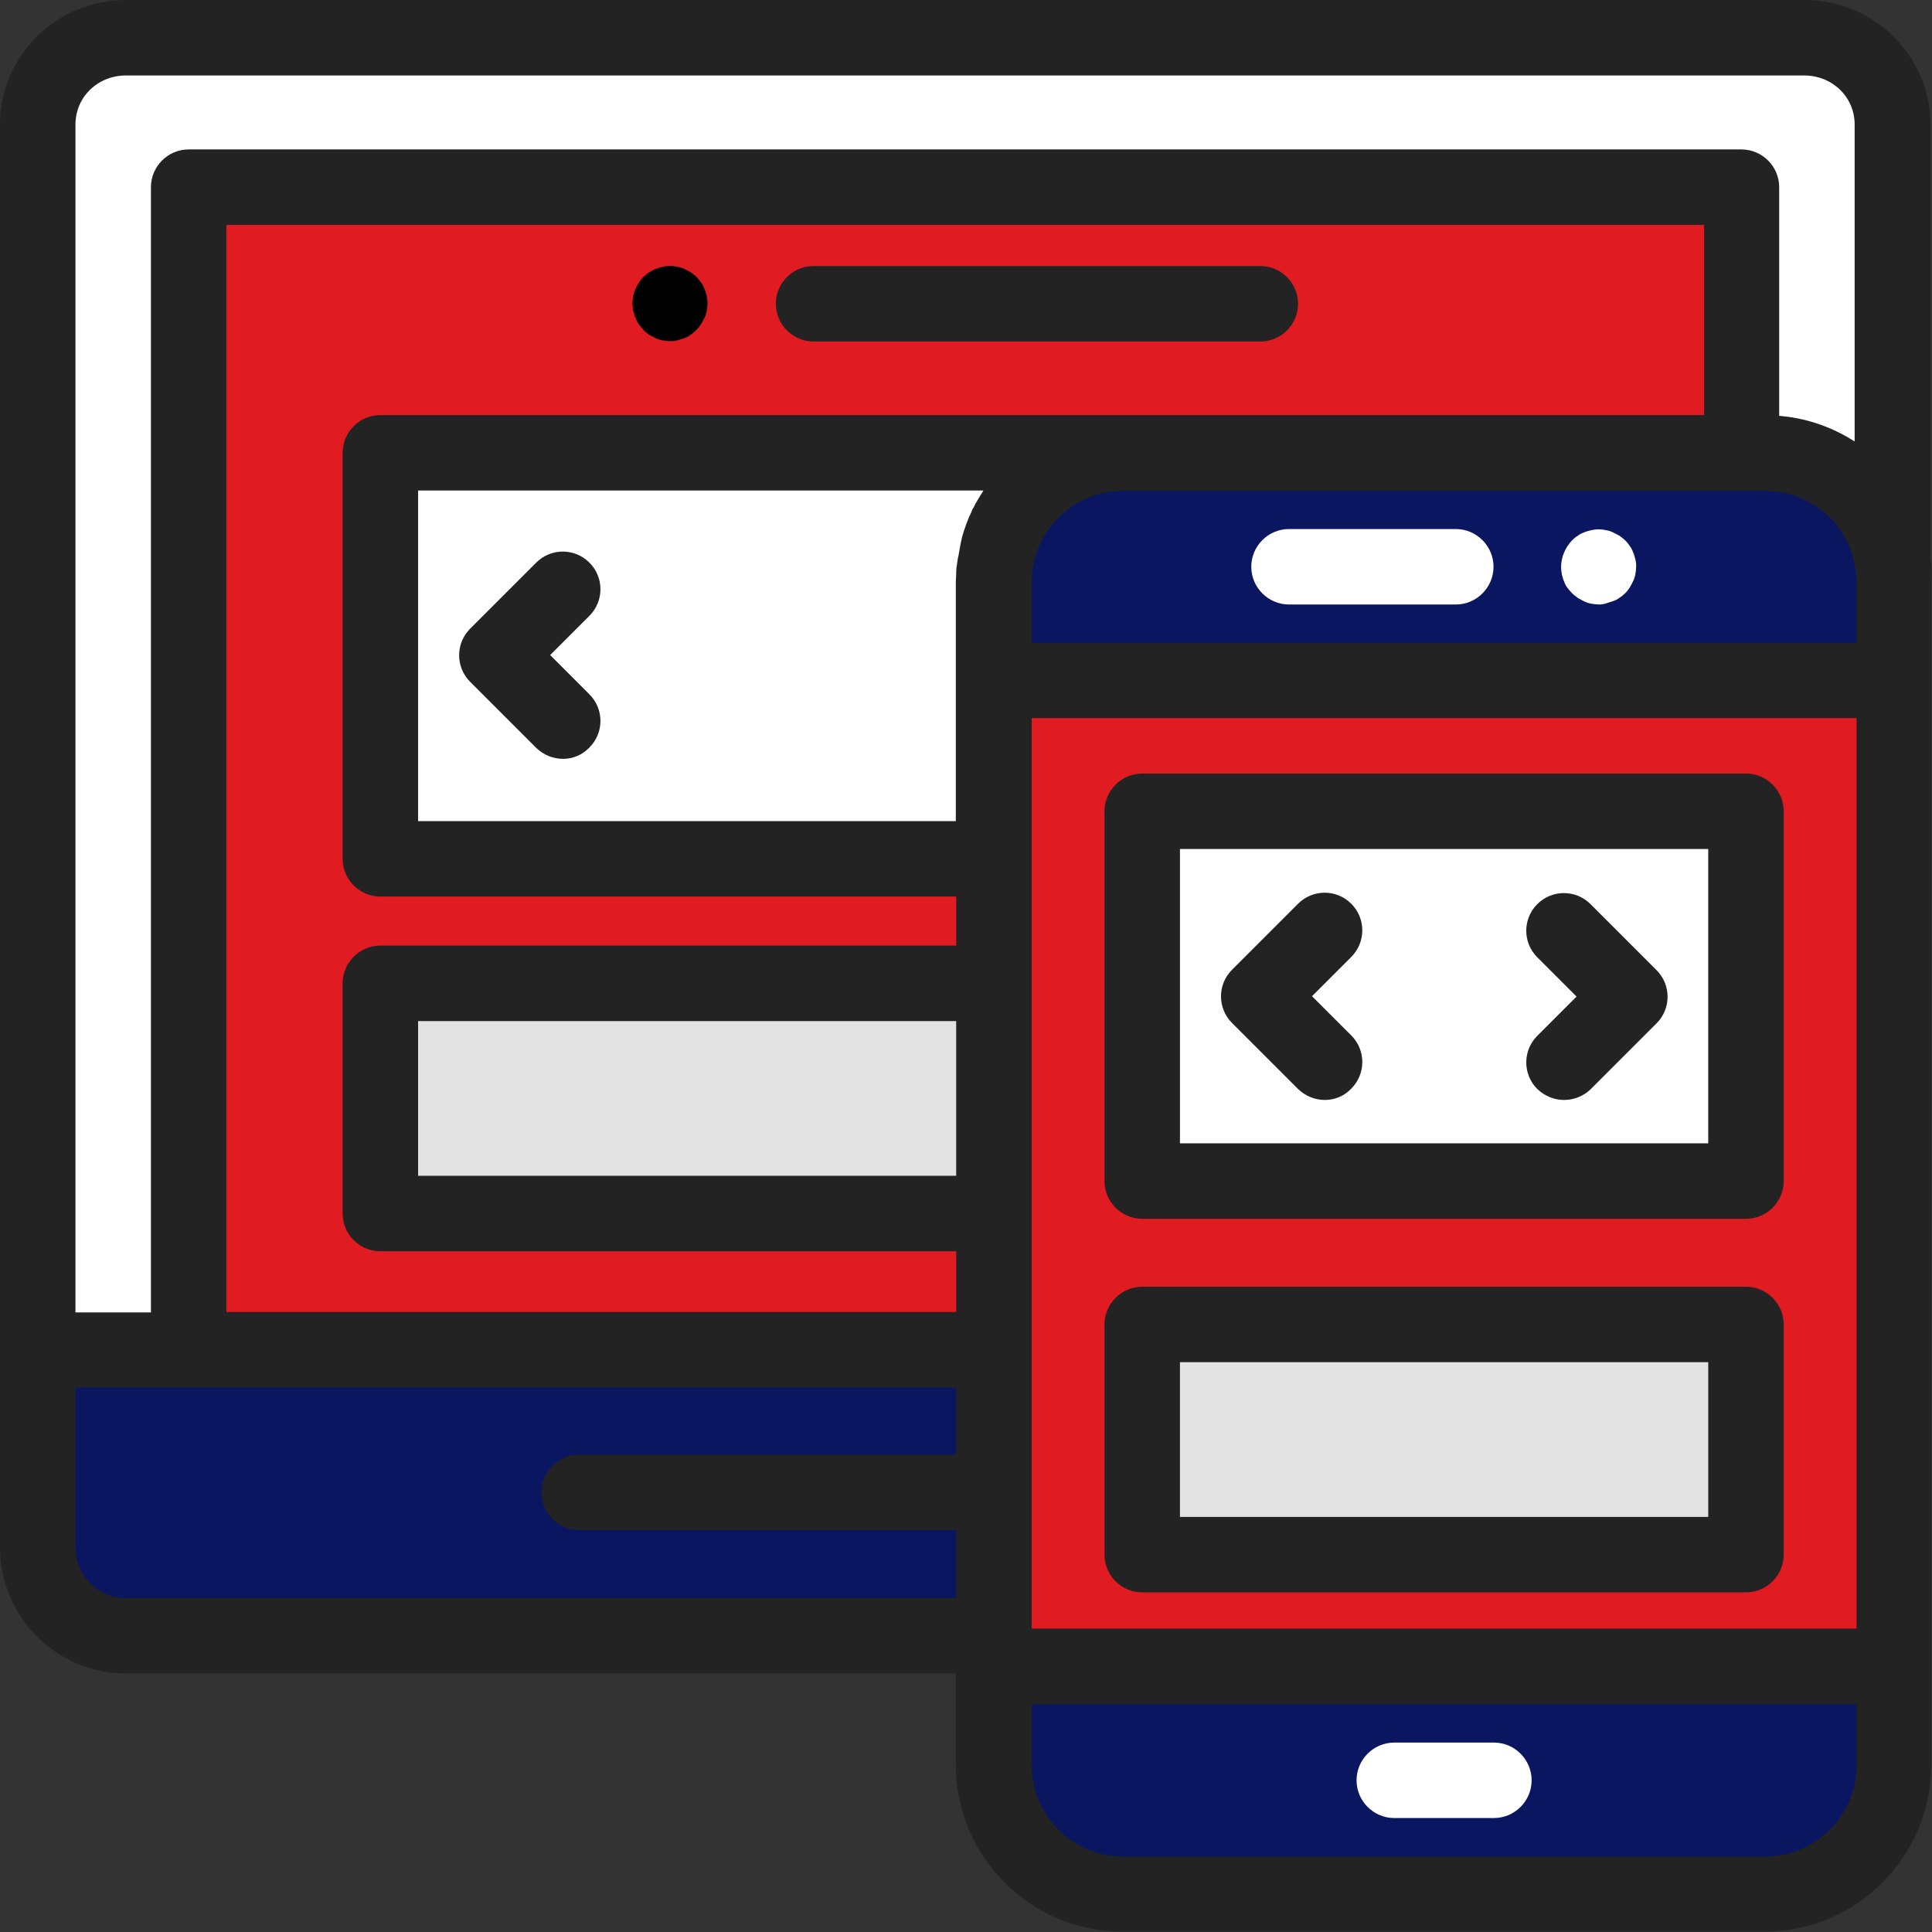 <?xml version="1.0" encoding="utf-8"?>
<!-- Generator: Adobe Illustrator 22.0.0, SVG Export Plug-In . SVG Version: 6.00 Build 0)  -->
<svg version="1.1" id="Layer_1" xmlns="http://www.w3.org/2000/svg" xmlns:xlink="http://www.w3.org/1999/xlink" x="0px" y="0px"
	 viewBox="0 0 512 512" style="enable-background:new 0 0 512 512;" xml:space="preserve">
<rect x="0" y="0" width="512" height="512" fill="#333333" stroke="none"/>
<style type="text/css">
	.st0{fill:#0A165F;}
	.st1{fill:#FFFFFF;}
	.st2{fill:#E01C22;}
	.st3{fill:#E3E3E3;}
	.st4{fill:#232323;}
</style>
<g>
	<path class="st0" d="M263.4,357.7H10v52.4c0,12.9,10.5,23.4,23.4,23.4h229.9L263.4,357.7L263.4,357.7z"/>
	<path class="st1" d="M263.4,180.3v-26.1c0-18.9,15.3-34.2,34.2-34.2h170.1c17.1,0,31.3,12.6,33.9,29V33c0-12.9-10.5-23-23.4-23
		H33.4C20.5,10,10,20.1,10,33v324.7h253.4V180.3z"/>
	<path class="st2" d="M263.4,180.3v-26.1c0-18.9,15.3-34.2,34.2-34.2h164V49.6H50v308.2h213.4V180.3z"/>
	<rect x="100.8" y="260.6" class="st3" width="162.6" height="61"/>
	<path class="st1" d="M263.4,180.3v-26.1c0-18.9,15.3-34.2,34.2-34.2H100.8v107.6h162.6V180.3z"/>
	<rect x="263.4" y="180.3" class="st2" width="238.6" height="261.3"/>
	<g>
		<path class="st0" d="M467.8,120H297.6c-18.9,0-34.2,15.3-34.2,34.2v26.1H502v-26.1C502,135.3,486.7,120,467.8,120z"/>
		<path class="st0" d="M297.6,502h170.1c18.9,0,34.2-15.3,34.2-34.2v-26.1H263.4v26.1C263.4,486.7,278.7,502,297.6,502z"/>
	</g>
	<path class="st1" d="M423.8,160.2c-0.6,0-1.3-0.1-2-0.2c-0.6-0.1-1.3-0.3-1.9-0.6c-0.6-0.3-1.2-0.6-1.7-0.9
		c-0.5-0.4-1.1-0.8-1.5-1.2s-0.9-1-1.3-1.5c-0.4-0.5-0.7-1.1-0.9-1.7c-0.3-0.6-0.4-1.2-0.6-1.9c-0.1-0.6-0.2-1.3-0.2-1.9
		c0-2.6,1.1-5.2,2.9-7.1c0.5-0.5,1-0.9,1.5-1.2c0.5-0.4,1.1-0.7,1.7-0.9c0.6-0.3,1.2-0.4,1.9-0.6c1.3-0.3,2.6-0.3,3.9,0
		c0.6,0.1,1.3,0.3,1.9,0.6c0.6,0.3,1.2,0.6,1.7,0.9c0.5,0.4,1.1,0.8,1.5,1.2s0.9,1,1.2,1.5c0.4,0.5,0.7,1.1,0.9,1.7
		c0.3,0.6,0.4,1.2,0.6,1.9s0.2,1.3,0.2,1.9c0,0.6-0.1,1.3-0.2,1.9c-0.1,0.6-0.3,1.3-0.6,1.9c-0.3,0.6-0.6,1.2-0.9,1.7
		c-0.4,0.6-0.8,1.1-1.2,1.5s-1,0.9-1.5,1.2c-0.5,0.4-1.1,0.7-1.7,0.9s-1.2,0.4-1.9,0.6C425.1,160.1,424.4,160.2,423.8,160.2z"/>
	<path class="st1" d="M385.8,160.2h-44.2c-5.5,0-10-4.5-10-10s4.5-10,10-10h44.2c5.5,0,10,4.5,10,10S391.3,160.2,385.8,160.2z"/>
	<path class="st1" d="M395.9,481.8h-26.4c-5.5,0-10-4.5-10-10s4.5-10,10-10h26.4c5.5,0,10,4.5,10,10S401.4,481.8,395.9,481.8z"/>
	<path class="st4" d="M511.6,148.4V33c0-18.2-15-33-33.4-33H33.4C15,0,0,14.8,0,33v377.1l0,0c0,18.4,15,33.4,33.4,33.4h219.9v24.2
		c0,24.4,19.9,44.2,44.2,44.2h170.1c24.4,0,44.2-19.9,44.2-44.2l0,0l0,0V154.2C512,152.3,511.9,150.3,511.6,148.4z M489.8,144.2
		c0,0.1,0.1,0.1,0.1,0.2c0.3,0.6,0.5,1.2,0.7,1.8c0,0.1,0.1,0.2,0.1,0.3c0.2,0.6,0.4,1.2,0.5,1.8c0,0.1,0.1,0.2,0.1,0.4
		c0.1,0.6,0.3,1.2,0.4,1.8c0.2,1.3,0.3,2.5,0.3,3.8v16.1H273.4v-16.1c0-13.4,10.9-24.2,24.2-24.2h164h6.1c0.7,0,1.4,0,2.1,0.1
		c0,0,0.1,0,0.1,0C478.7,130.9,486.3,136.5,489.8,144.2z M253.4,311.6H110.8v-41h142.6V311.6z M259.8,131.3
		C259.8,131.3,259.8,131.3,259.8,131.3c-0.3,0.6-0.7,1.1-1,1.7c-0.1,0.2-0.2,0.3-0.3,0.5c-0.2,0.4-0.4,0.9-0.7,1.3
		c-0.1,0.2-0.2,0.3-0.2,0.5c-0.3,0.6-0.5,1.2-0.8,1.7c0,0.1-0.1,0.2-0.1,0.3c-0.2,0.5-0.4,1-0.6,1.5c-0.1,0.2-0.1,0.4-0.2,0.6
		c-0.2,0.5-0.3,1-0.5,1.4c0,0.1-0.1,0.3-0.1,0.4c-0.2,0.6-0.4,1.2-0.5,1.9c0,0.1-0.1,0.3-0.1,0.4c-0.1,0.5-0.2,1-0.3,1.5
		c0,0.2-0.1,0.4-0.1,0.6c-0.1,0.5-0.2,1.1-0.3,1.7c0,0.1,0,0.2-0.1,0.3c-0.1,0.7-0.2,1.3-0.3,2c0,0.2,0,0.4-0.1,0.5
		c0,0.5-0.1,1-0.1,1.5c0,0.2,0,0.4,0,0.6c0,0.7-0.1,1.4-0.1,2v63.4l0,0H110.8V130h149.8C260.4,130.4,260.1,130.9,259.8,131.3z
		 M451.6,110L451.6,110H100.8c-5.5,0-10,4.5-10,10v107.6c0,5.5,4.5,10,10,10h152.6v13H100.8c-5.5,0-10,4.5-10,10v61
		c0,5.5,4.5,10,10,10h152.6v16.1H60V59.6h391.6V110z M273.4,431.7L273.4,431.7V190.3l0,0l0,0H492v241.3H273.4L273.4,431.7z M20,33
		c0-7.3,5.9-13,13.4-13h444.7c7.5,0,13.4,5.7,13.4,13v84c-5.6-3.6-12.1-6-19-6.7c0,0,0,0,0,0c-0.3,0-0.6-0.1-1-0.1c0,0,0,0,0,0V49.6
		c0-5.5-4.5-10-10-10H50c-5.5,0-10,4.5-10,10v298.2H20V33z M20,410.1v-42.4l0,0h233.4v17.8h-99.9c-5.5,0-10,4.5-10,10s4.5,10,10,10
		h99.9v18H33.4C26,423.6,20,417.5,20,410.1z M492,467.8c0,13.4-10.9,24.2-24.2,24.2H297.6c-13.4,0-24.2-10.9-24.2-24.2v-16.1H492
		V467.8z"/>
	<path class="st4" d="M149.2,201.1c-2.6,0-5.1-1-7.1-2.9l-17.5-17.5c-3.9-3.9-3.9-10.2,0-14.1l17.5-17.5c3.9-3.9,10.2-3.9,14.1,0
		c3.9,3.9,3.9,10.2,0,14.1l-10.4,10.4l10.4,10.4c3.9,3.9,3.9,10.2,0,14.1C154.3,200.1,151.8,201.1,149.2,201.1z"/>
	<path d="M177.6,90.4c-0.7,0-1.3-0.1-2-0.2c-0.6-0.1-1.3-0.3-1.9-0.6c-0.6-0.3-1.2-0.6-1.7-0.9c-0.5-0.4-1.1-0.8-1.5-1.3
		s-0.9-1-1.2-1.5c-0.4-0.5-0.7-1.1-0.9-1.7c-0.3-0.6-0.4-1.2-0.6-1.9c-0.1-0.6-0.2-1.3-0.2-1.9c0-0.7,0.1-1.3,0.2-1.9
		c0.1-0.6,0.3-1.3,0.6-1.9c0.3-0.6,0.6-1.2,0.9-1.7c0.4-0.6,0.8-1.1,1.2-1.5s1-0.9,1.5-1.2c0.6-0.4,1.1-0.7,1.7-0.9
		c0.6-0.3,1.2-0.4,1.9-0.6c1.3-0.3,2.6-0.3,3.9,0c0.6,0.1,1.3,0.3,1.9,0.6s1.2,0.6,1.7,0.9c0.5,0.4,1.1,0.8,1.5,1.2s0.9,1,1.2,1.5
		c0.4,0.5,0.7,1.1,0.9,1.7c0.3,0.6,0.4,1.2,0.6,1.9c0.1,0.6,0.2,1.3,0.2,1.9c0,0.6-0.1,1.3-0.2,1.9c-0.1,0.6-0.3,1.3-0.6,1.9
		c-0.3,0.6-0.6,1.2-0.9,1.7c-0.4,0.6-0.8,1.1-1.2,1.5s-1,0.9-1.5,1.3c-0.6,0.4-1.1,0.7-1.7,0.9c-0.6,0.2-1.2,0.4-1.9,0.6
		C178.9,90.4,178.3,90.4,177.6,90.4z"/>
	<path class="st4" d="M334,90.5H215.6c-5.5,0-10-4.5-10-10s4.5-10,10-10H334c5.5,0,10,4.5,10,10S339.5,90.5,334,90.5z"/>
	<rect x="302.7" y="215" class="st1" width="160" height="98"/>
	<path class="st4" d="M462.7,323h-160c-5.5,0-10-4.5-10-10v-98c0-5.5,4.5-10,10-10h160c5.5,0,10,4.5,10,10v98
		C472.7,318.5,468.2,323,462.7,323z M312.7,303h140v-78h-140V303z"/>
	<rect x="302.7" y="351" class="st3" width="160" height="61"/>
	<path class="st4" d="M462.7,422h-160c-5.5,0-10-4.5-10-10v-61c0-5.5,4.5-10,10-10h160c5.5,0,10,4.5,10,10v61
		C472.7,417.5,468.2,422,462.7,422z M312.7,402h140v-41h-140V402z"/>
	<path class="st4" d="M414.5,291.5c-2.6,0-5.1-1-7.1-2.9c-3.9-3.9-3.9-10.2,0-14.1l10.4-10.4l-10.4-10.4c-3.9-3.9-3.9-10.2,0-14.1
		c3.9-3.9,10.2-3.9,14.1,0l17.5,17.5c3.9,3.9,3.9,10.2,0,14.1l-17.5,17.5C419.6,290.5,417.1,291.5,414.5,291.5z"/>
	<path class="st4" d="M351.1,291.5c-2.6,0-5.1-1-7.1-2.9l-17.5-17.5c-3.9-3.9-3.9-10.2,0-14.1l17.5-17.5c3.9-3.9,10.2-3.9,14.1,0
		c3.9,3.9,3.9,10.2,0,14.1L347.7,264l10.4,10.4c3.9,3.9,3.9,10.2,0,14.1C356.2,290.5,353.7,291.5,351.1,291.5z"/>
</g>
</svg>
